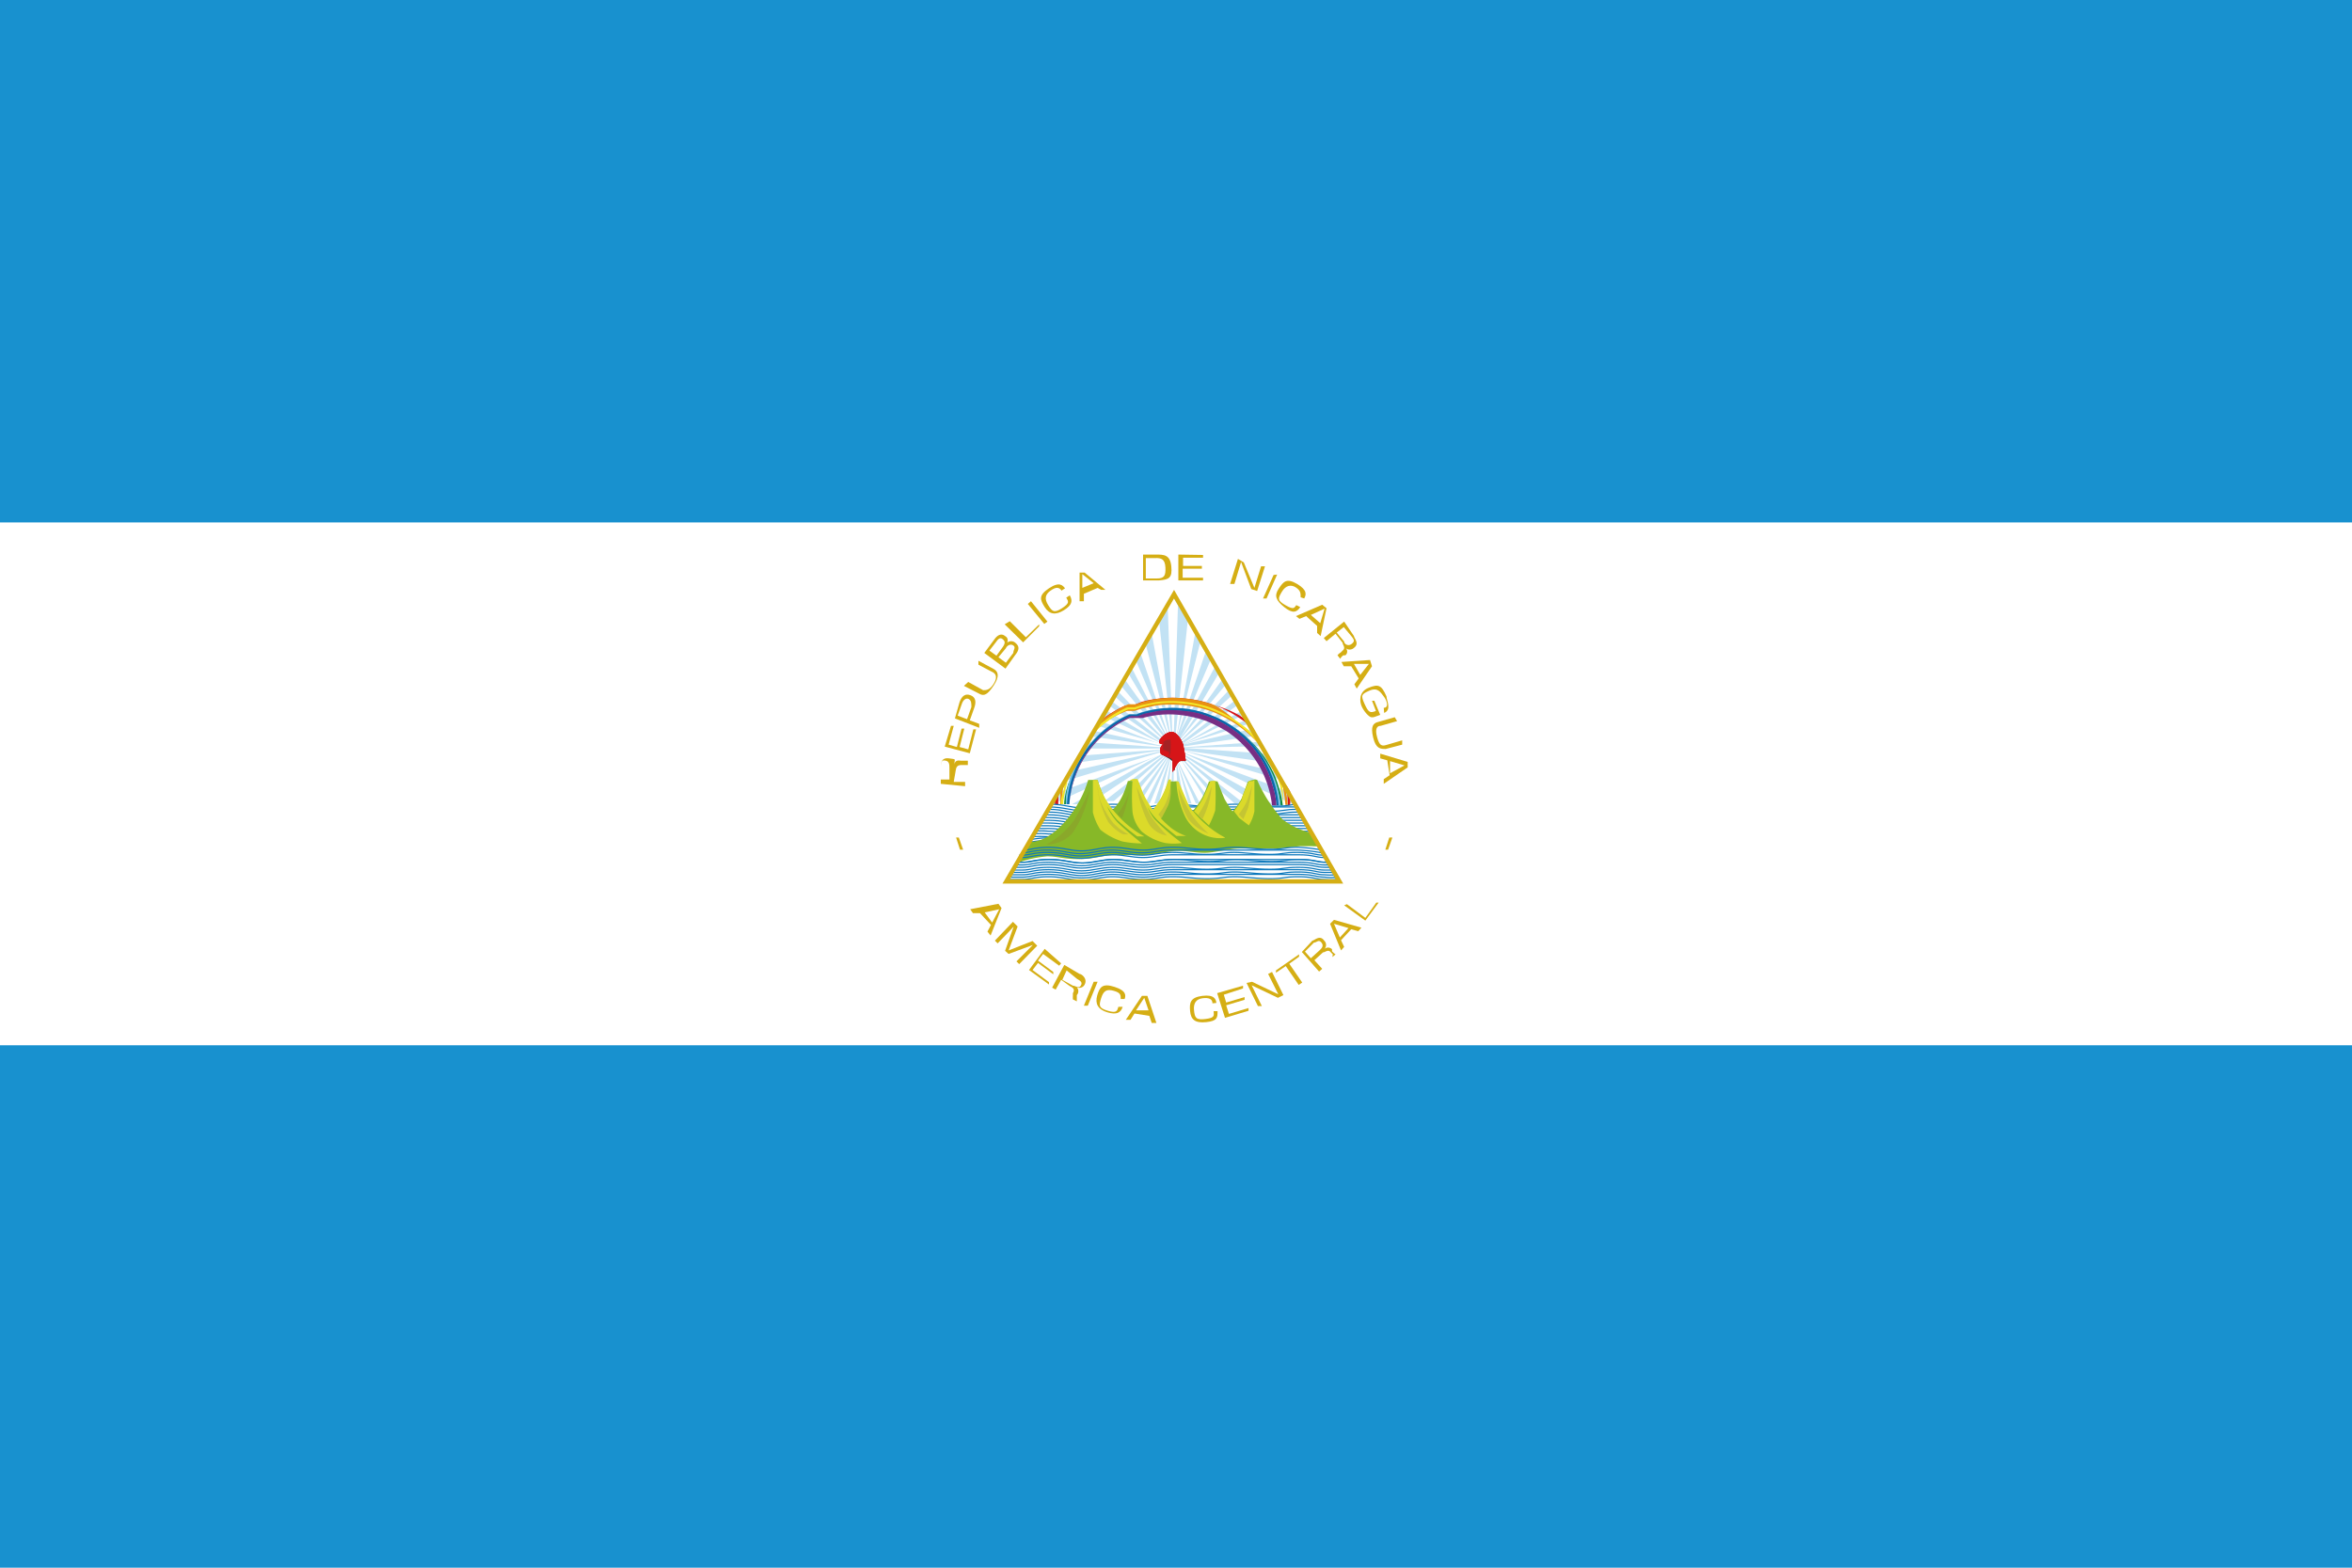 <svg xmlns="http://www.w3.org/2000/svg" viewBox="0 0 60 40">
  <defs>
    <style>
      .cls-1 {
        fill: #fff;
      }

      .cls-2 {
        fill: #d5ae14;
      }

      .cls-3 {
        fill: #1891cf;
      }

      .cls-4 {
        fill: #c2e2f4;
      }

      .cls-5 {
        fill: #0e8a3b;
      }

      .cls-18, .cls-6 {
        fill: #d61518;
      }

      .cls-7 {
        fill: #e89112;
      }

      .cls-8 {
        fill: #f3e727;
      }

      .cls-9 {
        fill: #75c0e5;
      }

      .cls-10 {
        fill: #0868aa;
      }

      .cls-11 {
        fill: #772e84;
      }

      .cls-12, .cls-20, .cls-21, .cls-22 {
        fill: none;
      }

      .cls-12 {
        stroke: #0c78bc;
        stroke-width: 0.03px;
      }

      .cls-12, .cls-18, .cls-20, .cls-21 {
        stroke-miterlimit: 10;
      }

      .cls-13 {
        fill: #542d30;
      }

      .cls-14 {
        fill: #87b828;
      }

      .cls-15 {
        fill: #dbda2a;
      }

      .cls-16 {
        fill: #c4c533;
      }

      .cls-17 {
        fill: #8aa82a;
      }

      .cls-18, .cls-20 {
        stroke: #d61518;
        stroke-width: 0.01px;
      }

      .cls-19 {
        fill: #a52224;
      }

      .cls-21 {
        stroke: #d5ae14;
        stroke-width: 0.11px;
      }
    </style>
  </defs>
  <g id="レイヤー_2" data-name="レイヤー 2">
    <g id="_1" data-name=" 1">
      <g id="国旗_ニカラグア" data-name="国旗 ニカラグア">
        <g id="ニカラグア_サンホセ桑園" data-name="ニカラグア　サンホセ桑園">
          <g>
            <rect class="cls-1" width="60" height="40"/>
            <g>
              <path class="cls-2" d="M25.27,23.87l-.08-.1.09-.17L25,23.3l-.18,0-.07-.1.72-.14.08.11Zm.22-.67-.37.08.19.26Z"/>
              <path class="cls-2" d="M25.73,24.34l-.09-.08.22-.62-.11.12-.3.31L25.38,24l.46-.48.12.12-.23.61.61-.24.12.12L26,24.6l-.07-.07.3-.3.12-.12Z"/>
              <path class="cls-2" d="M27.07,24.58l-.05.06-.41-.3-.13.17.39.29,0,.06-.39-.29-.14.18.42.31,0,.06-.51-.37.4-.54Z"/>
              <path class="cls-2" d="M27.54,24.85c.05,0,.21.12.13.27a.15.15,0,0,1-.2.07.15.15,0,0,1,0,.2l0,.05c0,.07,0,.09,0,.11l-.1-.05a1,1,0,0,1,0-.1l0-.06c.06-.1,0-.14-.08-.18L27.07,25l-.14.25-.09-.05.31-.58Zm-.33-.09L27.1,25l.27.15c.06,0,.15.08.2,0s0-.12-.09-.17Z"/>
              <path class="cls-2" d="M28,25.05l-.25.61-.1,0,.25-.61Z"/>
              <path class="cls-2" d="M28.59,25.49c0-.1,0-.16-.18-.21s-.26,0-.32.19-.06.25.17.32.24,0,.27-.1l.11,0c-.05.15-.15.21-.39.14s-.32-.22-.26-.43.13-.32.44-.22.29.22.26.31Z"/>
              <path class="cls-2" d="M29.5,26.1l-.12,0-.06-.18-.38-.06-.1.16-.12,0,.41-.61.14,0Zm-.31-.64-.21.32.32,0Z"/>
              <path class="cls-2" d="M30.93,25.6c0-.11-.09-.15-.25-.13s-.24.12-.22.31.05.25.29.22.22-.08.21-.2h.1c0,.16,0,.25-.29.28s-.39-.07-.41-.28,0-.35.31-.39.35.09.36.18Z"/>
              <path class="cls-2" d="M31.71,25.15l0,.07-.49.16.06.2.47-.14,0,.07-.47.14.07.22.5-.15,0,.07-.6.18-.2-.63Z"/>
              <path class="cls-2" d="M31.94,25.05l.67.32-.26-.52.1-.05.29.59-.14.07-.67-.32.26.53-.1,0-.29-.59Z"/>
              <path class="cls-2" d="M32.89,24.59l.33.48-.09.06-.33-.48-.25.17,0-.06.59-.41,0,.06Z"/>
              <path class="cls-2" d="M33.48,24c.05,0,.19-.16.3,0a.15.15,0,0,1,0,.22.14.14,0,0,1,.2,0l0,.05a.38.38,0,0,0,.09.08l-.08.07L34,24.35l-.05-.05c-.07-.09-.14,0-.2,0l-.22.2.2.22-.08.07-.44-.5Zm-.19.28.15.17.22-.2c.05-.05.12-.11.05-.2s-.12,0-.19,0Z"/>
              <path class="cls-2" d="M34.73,23.67l-.08.09-.18-.05-.26.28.08.17-.08.09-.28-.68.1-.1Zm-.7-.1.15.35.22-.24Z"/>
              <path class="cls-2" d="M34.36,23.07l.47.35.28-.39.06,0-.34.46-.54-.39Z"/>
            </g>
            <path class="cls-2" d="M24.39,21.37l.07,0,.11.31-.08,0Z"/>
            <path class="cls-2" d="M35.41,21.68l-.07,0,.1-.31.08,0Z"/>
            <g>
              <path class="cls-2" d="M24,19.56c0-.06,0-.24.21-.21s.13,0,.14.16c0-.09.07-.12.16-.1h.18l0,.11h-.17c-.11,0-.13.07-.14.14l-.05.29.29,0v.11L24,20Zm0,.33.22,0,0-.3c0-.07,0-.16-.09-.18s-.12,0-.13.14Z"/>
              <path class="cls-2" d="M24.26,18.52l.07,0L24.2,19l.21.06.12-.47.07,0-.12.47.22.06.13-.51.07,0-.16.61-.64-.17Z"/>
              <path class="cls-2" d="M24.48,17.91c.06-.16.15-.22.28-.17s.15.17.09.33l-.11.31.24.09,0,.1-.62-.24Zm-.05.35.24.09.11-.31c0-.09,0-.16-.06-.2s-.14,0-.18.11Z"/>
              <path class="cls-2" d="M24.7,17.4l.38.21c.08,0,.16,0,.26-.15s.08-.25,0-.3l-.38-.2,0-.1.39.21c.11.06.16.18,0,.42s-.25.28-.37.21l-.39-.2Z"/>
              <path class="cls-2" d="M25.37,16.31c.1-.14.2-.14.27-.08a.12.12,0,0,1,.05.17.16.16,0,0,1,.21,0c.07.06.14.14,0,.31l-.25.35-.54-.4Zm-.13.29.18.13.16-.22c.06-.09.07-.14,0-.2s-.12,0-.17.07Zm.23.17.19.14.19-.25c0-.08.07-.14,0-.19s-.16,0-.19.07Z"/>
              <path class="cls-2" d="M25.76,15.85l.41.41.34-.33,0,.05-.41.41-.47-.46Z"/>
              <path class="cls-2" d="M26.3,15.34l.42.52-.08.06-.42-.51Z"/>
              <path class="cls-2" d="M27.08,15.07c-.06-.09-.14-.1-.28,0s-.16.21-.06.37.15.21.35.08.17-.17.11-.27l.09-.06c.08.14.06.25-.15.38s-.37.11-.49-.08-.16-.3.11-.48.35-.07.41,0Z"/>
              <path class="cls-2" d="M28.2,15.05l-.11,0L28,15l-.35.15v.19l-.11,0,0-.73.13,0Zm-.59-.4V15l.29-.12Z"/>
              <path class="cls-2" d="M29.49,14.15c.2,0,.36,0,.39.3s-.06.34-.32.36l-.4,0,0-.66Zm-.26.09,0,.52.28,0c.19,0,.23-.07.22-.28s-.1-.25-.27-.24Z"/>
              <path class="cls-2" d="M30.69,14.16v.07l-.51,0v.21l.48,0v.07l-.49,0v.23l.52,0v.07l-.63,0,0-.66Z"/>
              <path class="cls-2" d="M31.73,14.35,32,15l.17-.55.1,0-.2.63-.15-.05-.26-.69-.17.56-.11,0,.2-.64Z"/>
              <path class="cls-2" d="M32.58,14.66l-.27.61-.09,0,.27-.6Z"/>
              <path class="cls-2" d="M33.18,15.24c0-.1,0-.17-.12-.25s-.26-.06-.36.11-.12.22.09.34.22.08.28,0l.1.05c-.09.14-.2.17-.41,0s-.26-.29-.14-.47.2-.28.47-.12.23.28.18.37Z"/>
              <path class="cls-2" d="M33.69,16.23l-.09-.08,0-.18-.28-.25-.17.07-.09-.07.67-.29.11.09Zm.1-.7-.35.16.24.21Z"/>
              <path class="cls-2" d="M34.54,16.23c0,.05.15.19,0,.3a.16.16,0,0,1-.22,0,.12.12,0,0,1,0,.19l-.05,0a.25.25,0,0,0-.08.09l-.07-.09a.27.27,0,0,1,.08-.07l.05-.05c.09-.07,0-.14,0-.2l-.18-.23-.23.19-.07-.08.52-.42ZM34.28,16l-.18.14.19.23c0,.06.1.13.19.06s.06-.11,0-.19Z"/>
              <path class="cls-2" d="M34.61,17.57l-.06-.11.11-.15L34.47,17l-.19,0-.06-.11.73-.05L35,17Zm.31-.63-.38,0,.16.28Z"/>
              <path class="cls-2" d="M35.3,18.06c.14,0,.08-.19,0-.29s-.15-.24-.36-.15-.23.12-.13.34.14.24.29.18l-.1-.26.06,0,.15.36c-.14.05-.17.07-.23.06s-.18-.14-.24-.27-.08-.38.17-.48.33-.08.46.22c0,.1.14.34-.06.42Z"/>
              <path class="cls-2" d="M35.64,18.4l-.42.12c-.09,0-.15.07-.09.29s.12.23.23.2l.41-.12,0,.11-.42.11c-.13,0-.25,0-.32-.29s0-.37.13-.4l.42-.12Z"/>
              <path class="cls-2" d="M35.3,20v-.12l.15-.1-.06-.38-.18-.05v-.12l.7.21,0,.14Zm.53-.47-.37-.11,0,.31Z"/>
            </g>
            <rect class="cls-3" width="60" height="13.33"/>
            <rect class="cls-3" y="26.67" width="60" height="13.33"/>
            <polygon class="cls-4" points="25.67 22.49 34.17 22.49 29.95 15.16 25.67 22.49"/>
            <g>
              <path class="cls-1" d="M30.17,19l1.76-.4-.08-.13L30.17,19Z"/>
              <path class="cls-1" d="M30.18,19.07l1.91-.14L32,18.78l-1.84.27Z"/>
              <path class="cls-1" d="M29.77,19.29,28.5,20.81h.2l1.08-1.51Z"/>
              <path class="cls-1" d="M29.8,19.31l-.92,1.5h.17l.76-1.49Z"/>
              <path class="cls-1" d="M29.83,19.33l-.63,1.48h.14l.5-1.48Z"/>
              <path class="cls-1" d="M29.86,19.34l-.38,1.47h.13l.27-1.47Z"/>
              <path class="cls-1" d="M29.89,19.35l-.16,1.46h.13l.05-1.46Z"/>
              <path class="cls-1" d="M29.68,19.17l-2.55.77-.17.29,2.73-1Z"/>
              <path class="cls-1" d="M29.94,19.35l0,1.46h.13L30,19.35Z"/>
              <path class="cls-1" d="M29.74,19.26,28,20.81h.26l1.48-1.53Z"/>
              <path class="cls-1" d="M29.7,19.2l-3,1.39-.13.22h.26l2.83-1.59Z"/>
              <path class="cls-1" d="M29.71,19.23l-2.38,1.58h.37l2-1.56Z"/>
              <path class="cls-1" d="M30,19.34l.27,1.47h.13L30,19.34Z"/>
              <path class="cls-1" d="M30.17,19.15l2.36.53-.12-.22-2.24-.32Z"/>
              <path class="cls-1" d="M30.16,19.19l2.69,1-.17-.29-2.51-.75Z"/>
              <path class="cls-1" d="M30.18,19.08v0l2.11.15-.11-.19Z"/>
              <path class="cls-1" d="M30.15,19.22,33,20.81h.21l-.15-.25L30.16,19.2Z"/>
              <path class="cls-1" d="M30,19.32l.77,1.49H31l-.92-1.5Z"/>
              <path class="cls-1" d="M30.13,19.25l2,1.56h.37l-2.38-1.58Z"/>
              <path class="cls-1" d="M30.07,19.3l1.08,1.51h.2l-1.26-1.52Z"/>
              <path class="cls-1" d="M30,19.33l.5,1.48h.14L30,19.33Z"/>
              <path class="cls-1" d="M30.16,19l1.61-.62-.07-.13L30.16,19Z"/>
              <path class="cls-1" d="M30.1,19.28l1.48,1.53h.26l-1.73-1.55Z"/>
              <path class="cls-1" d="M30,18.85l.49-2.7-.19-.31-.32,3Z"/>
              <path class="cls-1" d="M30,18.87,31,17l-.11-.18-.85,2Z"/>
              <path class="cls-1" d="M30,18.86l.75-2.21-.14-.23L30,18.85Z"/>
              <path class="cls-1" d="M29.89,18.85l-.32-3-.19.31.49,2.65Z"/>
              <path class="cls-1" d="M29.94,18.84l.11-3.39-.11-.19-.15.26.12,3.32Z"/>
              <path class="cls-1" d="M30.15,19l1.48-.84L31.56,18,30.14,19Z"/>
              <path class="cls-1" d="M29.86,18.85l-.63-2.4-.13.23.74,2.18Z"/>
              <path class="cls-1" d="M30.07,18.89l1.1-1.54-.09-.15-1,1.68Z"/>
              <path class="cls-1" d="M30.13,18.94l1.35-1.05-.07-.13-1.3,1.17Z"/>
              <path class="cls-1" d="M30.1,18.91l1.23-1.28-.08-.14L30.08,18.9Z"/>
              <path class="cls-1" d="M29.71,19,28.29,18l-.08.12L29.7,19Z"/>
              <path class="cls-1" d="M29.7,19l-1.56-.73-.07.13,1.62.62Z"/>
              <path class="cls-1" d="M29.68,19,28,18.52l-.08.13,1.77.39Z"/>
              <path class="cls-1" d="M29.68,19.05l-1.85-.26-.09.15,1.94.13Z"/>
              <path class="cls-1" d="M29.67,19.1h-2l-.11.18,2.15-.16Z"/>
              <path class="cls-1" d="M29.8,18.88l-1-1.67-.09.15,1.1,1.53Z"/>
              <path class="cls-1" d="M29.77,18.9,28.6,17.5l-.08.14,1.23,1.27Z"/>
              <path class="cls-1" d="M29.68,19.14l-2.27.33-.13.22,2.4-.54Z"/>
              <path class="cls-1" d="M29.83,18.86l-.85-2-.11.18.94,1.82Z"/>
              <path class="cls-1" d="M29.74,18.93l-1.3-1.16-.08.12,1.36,1.05Z"/>
            </g>
            <g>
              <path class="cls-5" d="M32.36,19.35l0,0Z"/>
              <path class="cls-6" d="M28.73,18.09l.09,0,.1,0,.19-.06a2.57,2.57,0,0,1,.38-.08,2.79,2.79,0,0,1,.76,0A3,3,0,0,1,31,18a2.83,2.83,0,0,1,.6.31,2.28,2.28,0,0,1,.38.3l-.09-.16a2.48,2.48,0,0,0-.26-.19A2.69,2.69,0,0,0,31,18a2.73,2.73,0,0,0-.71-.17,2.84,2.84,0,0,0-.77,0,2.57,2.57,0,0,0-.4.08L28.9,18l-.1,0-.09,0a2.92,2.92,0,0,0-.65.4l-.09.14A3,3,0,0,1,28.73,18.09Z"/>
              <path class="cls-6" d="M32.85,20.56v0h.06v0a3.5,3.5,0,0,0,0-.37l-.1-.16A2.9,2.9,0,0,1,32.85,20.56Z"/>
              <path class="cls-6" d="M27,20.34l0-.18-.09.15v0l0,.26H27A1.9,1.9,0,0,1,27,20.34Z"/>
              <path class="cls-7" d="M28.75,18.14l.1,0,.09,0,.18-.06.38-.08a3.14,3.14,0,0,1,.75,0,2.94,2.94,0,0,1,.68.16,3.29,3.29,0,0,1,.59.31,3.11,3.11,0,0,1,.54.46l-.13-.21a2.28,2.28,0,0,0-.38-.3A2.83,2.83,0,0,0,31,18a3,3,0,0,0-.7-.17,2.79,2.79,0,0,0-.76,0,2.57,2.57,0,0,0-.38.08l-.19.06-.1,0-.09,0a3,3,0,0,0-.76.48l-.1.18A2.9,2.9,0,0,1,28.75,18.14Z"/>
              <path class="cls-7" d="M32.76,20l-.12-.21.06.18a3.37,3.37,0,0,1,.09.57v0h.06v0A2.9,2.9,0,0,0,32.76,20Z"/>
              <path class="cls-7" d="M27.15,20l-.1.18,0,.18a1.9,1.9,0,0,0,0,.25h.06a1.94,1.94,0,0,1,0-.24C27.09,20.23,27.12,20.1,27.15,20Z"/>
              <path class="cls-8" d="M32.64,20a2.49,2.49,0,0,1,.1.55v0h0v0A3.37,3.37,0,0,0,32.7,20l-.06-.18-.28-.47A2.6,2.6,0,0,1,32.64,20Z"/>
              <path class="cls-8" d="M31.52,18.38a3.29,3.29,0,0,0-.59-.31,2.94,2.94,0,0,0-.68-.16,3.14,3.14,0,0,0-.75,0l-.38.08-.18.06-.09,0-.1,0a2.9,2.9,0,0,0-.88.61l-.14.24a2.83,2.83,0,0,1,1.05-.8l.09,0,.09,0a1.27,1.27,0,0,1,.18-.06,2.45,2.45,0,0,1,.37-.08,2.56,2.56,0,0,1,.73,0,2.43,2.43,0,0,1,.67.16,3.14,3.14,0,0,1,.58.29,3,3,0,0,1,.79.8l.06.1-.28-.48A3.11,3.11,0,0,0,31.52,18.38Z"/>
              <path class="cls-8" d="M27.22,20c0-.07.05-.14.07-.21l-.14.24c0,.12-.06.25-.08.37a1.94,1.94,0,0,0,0,.24h.06a1.64,1.64,0,0,1,0-.23A2.71,2.71,0,0,1,27.22,20Z"/>
              <path class="cls-5" d="M27.27,20a2.5,2.5,0,0,1,.15-.38,2.43,2.43,0,0,1,.2-.35,2.79,2.79,0,0,1,1.18-1l.09,0,.09,0,.18-.06a2.29,2.29,0,0,1,.36-.07,2.83,2.83,0,0,1,.71,0,2.66,2.66,0,0,1,.66.16,3,3,0,0,1,.57.29,2.73,2.73,0,0,1,.77.79,2.63,2.63,0,0,1,.36.77,3.06,3.06,0,0,1,.09.55v0h.06v0a2.49,2.49,0,0,0-.1-.55,2.6,2.6,0,0,0-.28-.67l0,0-.06-.1a3,3,0,0,0-.79-.8,3.14,3.14,0,0,0-.58-.29,2.43,2.43,0,0,0-.67-.16,2.56,2.56,0,0,0-.73,0,2.45,2.45,0,0,0-.37.08,1.27,1.27,0,0,0-.18.06l-.09,0-.09,0a2.83,2.83,0,0,0-1.05.8l-.44.75c0,.07-.05.14-.07.21a2.71,2.71,0,0,0-.09.41,1.64,1.64,0,0,0,0,.23h.05l0-.23A2.7,2.7,0,0,1,27.27,20Z"/>
              <path class="cls-9" d="M28.82,18.3l.09,0,.09,0a.85.85,0,0,1,.17-.06,2.33,2.33,0,0,1,.36-.08,2.63,2.63,0,0,1,1.34.15,2.37,2.37,0,0,1,.55.28,2.68,2.68,0,0,1,.77.77,2.75,2.75,0,0,1,.34.76,2.9,2.9,0,0,1,.09.53v0h.06v0a3.06,3.06,0,0,0-.09-.55,2.63,2.63,0,0,0-.36-.77,2.73,2.73,0,0,0-.77-.79,3,3,0,0,0-.57-.29,2.66,2.66,0,0,0-.66-.16,2.83,2.83,0,0,0-.71,0,2.29,2.29,0,0,0-.36.07l-.18.06-.09,0-.09,0a2.79,2.79,0,0,0-1.18,1,2.43,2.43,0,0,0-.2.35,2.5,2.5,0,0,0-.15.38,2.7,2.7,0,0,0-.08.39l0,.23h.06a2.66,2.66,0,0,1,1.6-2.29Z"/>
              <path class="cls-10" d="M32.62,20.58a2.9,2.9,0,0,0-.09-.53,2.75,2.75,0,0,0-.34-.76,2.68,2.68,0,0,0-.77-.77,2.37,2.37,0,0,0-.55-.28,2.63,2.63,0,0,0-1.34-.15,2.33,2.33,0,0,0-.36.08.85.85,0,0,0-.17.06l-.09,0-.09,0a2.66,2.66,0,0,0-1.6,2.29h.06a2.6,2.6,0,0,1,1.57-2.24.2.2,0,0,1,.08,0l.09,0,.17-.06.34-.07a2.67,2.67,0,0,1,.69,0,2.15,2.15,0,0,1,.63.15,2.3,2.3,0,0,1,.54.28,2.55,2.55,0,0,1,.75.75,2.6,2.6,0,0,1,.33.74,1.75,1.75,0,0,1,.09.52v0h.06Z"/>
              <path class="cls-11" d="M32.56,20.58a1.75,1.75,0,0,0-.09-.52,2.6,2.6,0,0,0-.33-.74,2.55,2.55,0,0,0-.75-.75,2.3,2.3,0,0,0-.54-.28,2.15,2.15,0,0,0-.63-.15,2.67,2.67,0,0,0-.69,0l-.34.07-.17.06-.09,0a.2.2,0,0,0-.08,0,2.6,2.6,0,0,0-1.57,2.24h0a2.62,2.62,0,0,1,1.54-2.19l.08,0,.09,0,.16,0a2.29,2.29,0,0,1,.34-.07,2.53,2.53,0,0,1,.67,0,3,3,0,0,1,.62.15,3.76,3.76,0,0,1,.53.27,2.69,2.69,0,0,1,.73.74,2.56,2.56,0,0,1,.33.73,2.61,2.61,0,0,1,.09.51h.05Z"/>
            </g>
            <path class="cls-1" d="M26.85,20.52h.07l.15,0,.15,0,.14,0h.12l.73-.08h.35l.64.06h.11l.23,0,.7,0,.35,0h.61l.15,0h.28l.76.05a2.09,2.09,0,0,0,.25,0l.23,0H33l1.12,2H25.66Z"/>
            <path class="cls-12" d="M26.79,20.52c.35,0,.52.09.8.09s.49-.09.79-.09.48.07.78.07.41-.07.76-.07.51.05.87.05.42-.05.71-.05.52.05.9.05.33,0,.65-.05"/>
            <path class="cls-12" d="M26.21,21.5a3.4,3.4,0,0,1,.54-.06c.38,0,.55.1.84.1s.49-.1.79-.1.48.07.78.07.41-.07.76-.07.51,0,.87,0,.42,0,.71,0,.52,0,.9,0,.32,0,.72,0a2,2,0,0,1,.49.06"/>
            <path class="cls-12" d="M26.26,21.43a2.27,2.27,0,0,1,.49-.05c.38,0,.55.09.84.09s.49-.09.79-.09.48.06.78.06.41-.06.76-.06.51,0,.87,0,.42,0,.71,0,.52,0,.9,0,.32,0,.72,0a2,2,0,0,1,.45,0"/>
            <path class="cls-12" d="M26.3,21.35a3.18,3.18,0,0,1,.45,0c.38,0,.55.09.84.09s.49-.09.79-.09.48.07.78.07.41-.07.76-.07.51.05.87.05.42-.05.71-.05.52.05.9.05.32-.05.72-.05a1.72,1.72,0,0,1,.41,0"/>
            <path class="cls-12" d="M26.35,21.28a1.75,1.75,0,0,1,.4,0c.38,0,.55.09.84.09s.49-.09.79-.09.48.07.78.07.41-.07.76-.07.51.05.87.05.42-.05.71-.05.52.05.9.05.32-.05.72-.05a1.4,1.4,0,0,1,.34,0"/>
            <path class="cls-12" d="M26.38,21.21a1.7,1.7,0,0,1,.37,0c.38,0,.55.09.84.09s.49-.09.79-.09.48.06.78.06.41-.06.76-.06.51,0,.87,0,.42,0,.71,0,.52,0,.9,0,.32,0,.72,0h.3"/>
            <path class="cls-12" d="M26.43,21.14l.32,0c.38,0,.55.09.84.09s.49-.09.79-.09.48.07.78.07.41-.07.76-.07.51.05.87.05.42-.05.71-.05.52.05.9.05.32-.05.72-.05l.27,0"/>
            <path class="cls-12" d="M26.47,21.07h.28c.38,0,.55.09.84.09s.49-.09.79-.09.48.06.78.06.41-.06.76-.06.51,0,.87,0,.42,0,.71,0,.52,0,.9,0,.32,0,.72,0h.23"/>
            <path class="cls-12" d="M26.51,21h.24c.38,0,.55.09.84.09s.49-.09.79-.09.48.07.78.07.41-.07.76-.07.51,0,.87,0,.42,0,.71,0,.52,0,.9,0,.32,0,.72,0h.2"/>
            <path class="cls-12" d="M26.56,20.93h.19c.38,0,.55.09.84.09s.49-.09.79-.09.48.07.78.07.41-.07.76-.07.51,0,.87,0,.42,0,.71,0,.52,0,.9,0,.32,0,.72,0h.15"/>
            <path class="cls-12" d="M26.6,20.86h.15c.38,0,.55.09.84.09s.49-.09.79-.09.48.06.78.06.41-.06.76-.06.51,0,.87,0,.42,0,.71,0,.52,0,.9,0,.32,0,.72,0h.12"/>
            <path class="cls-12" d="M26.64,20.79h.11c.38,0,.55.09.84.09s.49-.09.79-.09.48.07.78.07.41-.07.76-.07.51,0,.87,0,.42,0,.71,0,.52,0,.9,0,.32,0,.72,0h.08"/>
            <path class="cls-12" d="M33.17,20.72h-.05c-.4,0-.34.05-.72.05s-.61-.05-.9-.05-.35.05-.71.05-.52-.05-.87-.05-.46.07-.76.07-.48-.07-.78-.07-.5.09-.79.09-.46-.09-.84-.09h-.09"/>
            <path class="cls-12" d="M26.7,20.65h.05c.38,0,.55.1.84.1s.49-.1.79-.1.48.07.78.07.41-.07.76-.07.51.05.87.05.42-.05.71-.05.52.05.9.05.32-.05.72-.05h0"/>
            <path class="cls-12" d="M26.75,20.59c.38,0,.55.09.84.09s.49-.09.79-.09.48.06.78.06.41-.06.76-.06.51,0,.87,0,.42,0,.71,0,.52,0,.9,0,.32,0,.69,0"/>
            <path class="cls-13" d="M30.25,19.37l0,.05-.23,0,.09-.07Z"/>
            <path class="cls-13" d="M29.65,19.2s0,.05,0,.06l.18.1.09.07s0,.22.05.23,0,0,0,0v-.34Z"/>
            <path class="cls-14" d="M26.28,21.48h0c.09,0,.49,0,1-.65a2.84,2.84,0,0,0,.48-.93l.13,0H28a5.07,5.07,0,0,0,.18.48,1.87,1.87,0,0,0,.2.29,1.31,1.31,0,0,0,.26-.38,2.33,2.33,0,0,0,.13-.36.32.32,0,0,1,.13,0,.46.46,0,0,1,.13,0,4.89,4.89,0,0,0,.19.47,1.6,1.6,0,0,0,.19.31,3.57,3.57,0,0,0,.26-.43,1.86,1.86,0,0,0,.13-.34.61.61,0,0,1,.14,0,.25.25,0,0,1,.11,0,5.32,5.32,0,0,0,.21.5.92.92,0,0,0,.16.26,2,2,0,0,0,.26-.37,3.46,3.46,0,0,0,.16-.39.44.44,0,0,1,.12,0,.24.24,0,0,1,.1,0s.12.31.18.45a3.55,3.55,0,0,0,.2.31,1.33,1.33,0,0,0,.24-.34l.15-.41a.34.34,0,0,1,.14-.05.15.15,0,0,1,.1,0,3.71,3.71,0,0,0,.64,1,1.92,1.92,0,0,0,.74.35l.2.34a1,1,0,0,1-.19,0H33.2c-.11,0-.42.06-.7.06s-.61,0-.87,0-.65.11-.9.11-.41-.05-.68-.05-.57.11-.89.11-.44,0-.73,0-.52.1-.92.1-.52-.07-.8-.07A3.1,3.1,0,0,0,26,22Z"/>
            <path class="cls-15" d="M27.88,19.9s0,.77,0,.83a1.5,1.5,0,0,0,.19.44,1.69,1.69,0,0,0,.56.3,2.63,2.63,0,0,0,.5.05s-.52-.42-.65-.57a1.39,1.39,0,0,1-.24-.38s.13.21.26.35a5.46,5.46,0,0,0,.51.42h.18a2.59,2.59,0,0,1-.69-.55,2.31,2.31,0,0,1-.35-.5A2.06,2.06,0,0,1,28,19.9h-.15Z"/>
            <path class="cls-16" d="M28,20.12a2.37,2.37,0,0,0,.27.85,1.13,1.13,0,0,0,.38.32c.06,0,.14,0,.14,0A1.47,1.47,0,0,1,28.4,21a2.34,2.34,0,0,1-.33-.57C28,20.23,28,20,28,20S28,20.12,28,20.12Z"/>
            <path class="cls-17" d="M27.79,20.18a2.64,2.64,0,0,1-.44,1.09.92.92,0,0,1-.66.28,2.13,2.13,0,0,0,.71-.62A8.32,8.32,0,0,0,27.79,20.18Z"/>
            <path class="cls-17" d="M28.51,20.77l.11.11a2,2,0,0,0,.12-.38,1.41,1.41,0,0,0,.06-.28,2.19,2.19,0,0,1-.15.34A1.65,1.65,0,0,1,28.51,20.77Z"/>
            <path class="cls-15" d="M28.82,19.92l.07,0a5.69,5.69,0,0,0,0,.79.89.89,0,0,0,.24.51,1.4,1.4,0,0,0,.6.29,1.44,1.44,0,0,0,.42,0,5.68,5.68,0,0,1-.7-.61,1.28,1.28,0,0,1-.18-.31,1.65,1.65,0,0,0,.24.32c.13.13.5.42.5.42h.25a1.3,1.3,0,0,1-.45-.26c-.19-.17-.2-.2-.2-.2a1.3,1.3,0,0,0,.21-.44,4.72,4.72,0,0,0,.05-.54l-.06,0a3,3,0,0,1-.18.45,2.67,2.67,0,0,1-.22.32,2.76,2.76,0,0,1-.26-.44c-.06-.17-.13-.34-.13-.34a.39.39,0,0,0-.12,0A.15.15,0,0,0,28.82,19.92Z"/>
            <path class="cls-16" d="M29,20.08a3.17,3.17,0,0,0,.3.93.67.67,0,0,0,.47.31s-.28-.29-.41-.5S29,20.08,29,20.08Z"/>
            <path class="cls-16" d="M29.86,20.08a1,1,0,0,1-.06.47l-.17.33-.08-.1a1.22,1.22,0,0,0,.2-.32A2.06,2.06,0,0,0,29.86,20.08Z"/>
            <path class="cls-15" d="M31.25,21.37a2.61,2.61,0,0,1-.91-.8c-.2-.43-.27-.63-.27-.63l-.06,0h0a2.29,2.29,0,0,0,.23.91,1,1,0,0,0,1,.53"/>
            <path class="cls-16" d="M30.06,20.1a1.92,1.92,0,0,0,.26.81,1.23,1.23,0,0,0,.51.36,3.07,3.07,0,0,1-.45-.51A4.57,4.57,0,0,1,30.06,20.1Z"/>
            <path class="cls-15" d="M31,19.92a6.33,6.33,0,0,1,0,.76,2.35,2.35,0,0,1-.16.38l-.38-.36a2.06,2.06,0,0,0,.23-.34l.19-.43Z"/>
            <path class="cls-16" d="M30.91,20.06a2.35,2.35,0,0,1-.09.48,2.43,2.43,0,0,1-.15.37l-.11-.11a2.74,2.74,0,0,0,.19-.33C30.81,20.34,30.91,20.06,30.91,20.06Z"/>
            <path class="cls-15" d="M32,19.9s0,.66,0,.8a1.13,1.13,0,0,1-.14.36l-.25-.19-.13-.17a2.17,2.17,0,0,0,.2-.3c0-.09.18-.47.18-.47l.1,0Z"/>
            <path class="cls-16" d="M31.94,20.05h0a4.15,4.15,0,0,1-.1.56l-.12.29-.12-.12a1.93,1.93,0,0,0,.21-.34C31.85,20.32,31.94,20.05,31.94,20.05Z"/>
            <path class="cls-18" d="M29.62,19.24l.2.08c.05,0,.1.06.1.07s0,.29,0,.29.09-.18.13-.22a.15.15,0,0,1,.11-.06h.08a2.4,2.4,0,0,0-.05-.33c0-.11-.15-.39-.3-.39s-.35.2-.31.27.12,0,.12,0a.54.54,0,0,0-.1.15A.39.39,0,0,0,29.62,19.24Z"/>
            <path class="cls-18" d="M29.62,19.24l.2.08c.05,0,.1.06.1.07s0,.29,0,.29.09-.18.13-.22a.15.15,0,0,1,.11-.06h.08a2.4,2.4,0,0,0-.05-.33c0-.11-.15-.39-.3-.39s-.35.2-.31.27.12,0,.12,0a.54.54,0,0,0-.1.15A.39.39,0,0,0,29.62,19.24Z"/>
            <path class="cls-19" d="M29.81,19.31a.19.19,0,0,0,.05-.13,2.37,2.37,0,0,0,0-.31s-.16,0-.19.08,0,0,0,0h0l0,0,0,.05,0,0v.13l.16.06,0,0"/>
            <path class="cls-20" d="M29.62,19.24l.2.08c.05,0,.1.06.1.07s0,.29,0,.29.09-.18.13-.22a.15.15,0,0,1,.11-.06h.08a2.4,2.4,0,0,0-.05-.33c0-.11-.15-.39-.3-.39s-.35.2-.31.27.12,0,.12,0a.54.54,0,0,0-.1.15A.39.39,0,0,0,29.62,19.24Z"/>
            <path class="cls-12" d="M25.68,22.44l.4,0c.22,0,.29-.07.67-.07s.55.09.84.09.49-.09.79-.09.48.07.78.07.41-.07.76-.07.51.05.87.05.42-.05.71-.05.52.05.9.05.32-.05.72-.05.44.07.67.07a1.7,1.7,0,0,0,.32,0"/>
            <path class="cls-12" d="M25.71,22.38l.37,0c.22,0,.29-.07.67-.07s.55.09.84.09.49-.09.79-.09.48.07.78.07.41-.07.76-.07.51,0,.87,0,.42,0,.71,0,.52,0,.9,0,.32,0,.72,0,.44.07.67.07a1.15,1.15,0,0,0,.32,0"/>
            <path class="cls-12" d="M25.73,22.32l.35,0c.22,0,.29-.07.67-.07s.55.09.84.09.49-.09.79-.09.48.07.78.07.41-.07.76-.07.51.05.87.05.42-.05.71-.05.52.05.9.05.32-.05.72-.05.44.07.67.07a1.57,1.57,0,0,0,.29,0"/>
            <path class="cls-12" d="M25.78,22.26l.3,0c.22,0,.29-.07.67-.07s.55.09.84.09.49-.09.79-.09.48.07.78.07.41-.07.76-.07.51,0,.87,0,.42,0,.71,0,.52,0,.9,0,.32,0,.72,0,.44.07.67.07l.26,0"/>
            <path class="cls-12" d="M25.83,22.2h.25c.22,0,.29-.07.67-.07s.55.09.84.09.49-.09.79-.09.48.07.78.07.41-.07.76-.07.51.05.87.05.42-.05.71-.05.52.05.9.05.32-.05.72-.05.44.07.67.07H34"/>
            <path class="cls-12" d="M25.85,22.13l.23,0c.22,0,.29-.07.67-.07s.55.09.84.09.49-.09.79-.09.48.07.78.07.41-.07.76-.07.51,0,.87,0,.42,0,.71,0,.52,0,.9,0,.32,0,.72,0,.44.07.67.07H34"/>
            <path class="cls-12" d="M25.89,22.07h.19c.22,0,.29-.07.67-.07s.55.09.84.09.49-.09.79-.09.48.07.78.07.41-.07.76-.07.51,0,.87,0,.42,0,.71,0,.52,0,.9,0,.32,0,.72,0,.44.07.67.07h.14"/>
            <path class="cls-12" d="M25.92,22h.16c.22,0,.29-.07.67-.07s.55.09.84.09.49-.09.79-.09.48.07.78.07.41-.07.76-.07.51,0,.87,0,.42,0,.71,0,.52,0,.9,0,.32,0,.72,0,.44.07.67.07h.12"/>
            <path class="cls-12" d="M26,22h.12c.22,0,.29-.07.67-.07s.55.09.84.09.49-.09.79-.09.48.07.78.07.41-.07.76-.07.51.05.87.05.42-.05.71-.05.52.05.9.05.32-.05.72-.05.44.07.67.07h.07"/>
            <path class="cls-12" d="M26,21.88h.08c.22,0,.29-.07.67-.07s.55.09.84.09.49-.09.79-.09.48.07.78.07.41-.07.76-.07.51,0,.87,0,.42,0,.71,0,.52,0,.9,0,.32,0,.72,0,.44.07.67.07h0"/>
            <path class="cls-12" d="M26,21.82h.06c.22,0,.29-.07.67-.07s.55.09.84.09.49-.09.79-.09.48.07.78.07.41-.07.76-.07.51.05.87.05.42-.05.71-.05.52.05.9.05.32-.05.72-.05.44.07.67.07h0"/>
            <path class="cls-12" d="M26.05,21.76h0c.22,0,.29-.07.67-.07s.55.09.84.09.49-.09.79-.09.48.07.78.07.41-.07.76-.07.51,0,.87,0,.42,0,.71,0,.52,0,.9,0,.32,0,.72,0a4.3,4.3,0,0,1,.63.07"/>
            <path class="cls-12" d="M26.09,21.69c.22,0,.29-.07.66-.07s.55.09.84.09.49-.09.79-.09.48.07.78.07.41-.07.76-.07.51.05.87.05.42-.05.71-.05.52.05.9.05.32-.05.72-.05a3.93,3.93,0,0,1,.6.07"/>
            <polygon class="cls-21" points="25.67 22.49 34.17 22.49 29.95 15.16 25.67 22.49"/>
            <rect class="cls-22" x="0.05" width="59.9" height="40"/>
          </g>
        </g>
      </g>
    </g>
  </g>
</svg>
